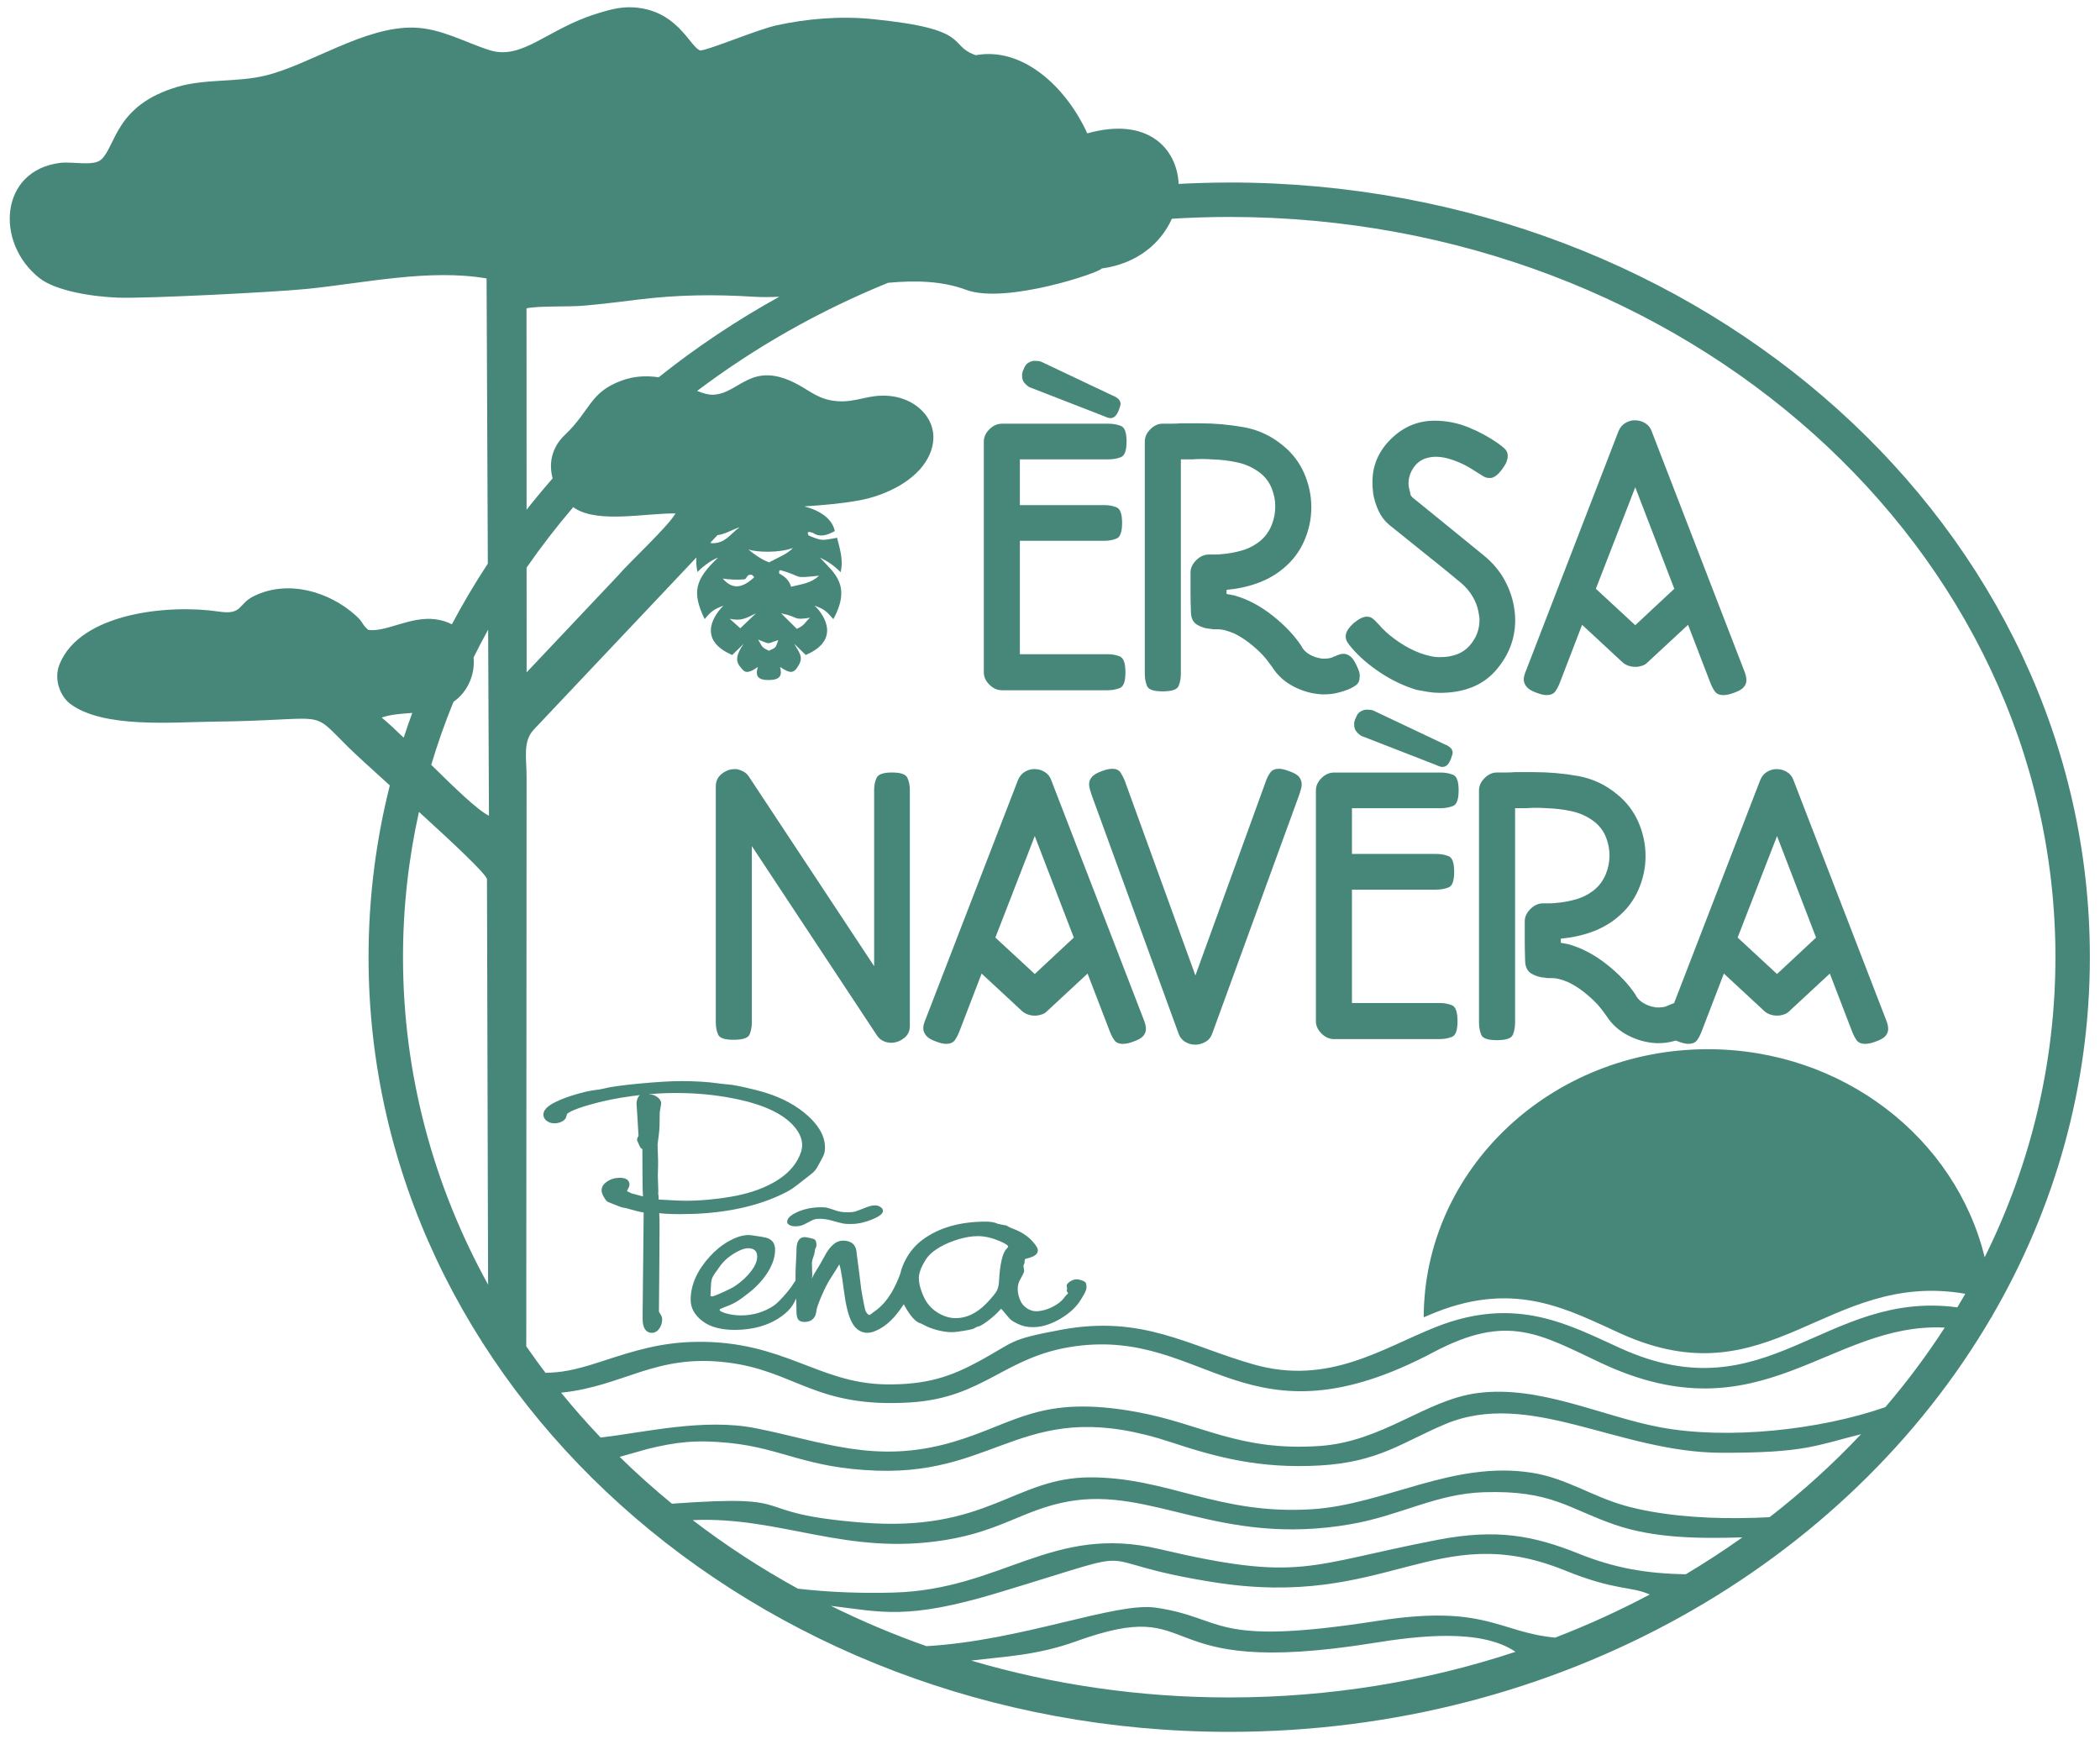 <?xml version="1.0" encoding="UTF-8"?>
<svg xmlns="http://www.w3.org/2000/svg" id="Calque_1" viewBox="0 0 1729.13 1431.5">
  <defs>
    <style>.cls-1,.cls-2{fill:#478779;}.cls-2{fill-rule:evenodd;}</style>
  </defs>
  <path class="cls-2" d="m533.96,900.88c.72.14,1.66.2,2.26.24h.09s.09.02.09.02c1.88.26,3.54,1.1,5.04,2.24,1.55,1.18,2.94,2.8,2.94,4.85,0,.74-.17,1.67-.29,2.4-.24,1.49-.5,2.97-.76,4.45v.05c-.09.42-.1,1.01-.12,1.44-.04,1.09-.05,2.18-.05,3.26,0,4.5-.05,9.29-.62,13.75-.27,2.11-.54,4.23-.81,6.35-.1.8-.25,1.73-.29,2.54l.42,12.48v5.12l-.21,8.01.43,13.15-.06.3c-.04.22-.09.45-.13.68l.39,2.81v2.51c.4.08.9.12,1.15.13,4.42.24,8.84.48,13.27.68,2.45.11,4.94.24,7.39.24,12.84,0,25.63-1.19,38.27-3.4,11.89-2.08,23.88-5.59,34.45-11.53,8.06-4.53,15.4-10.56,19.91-18.76,2.01-3.65,3.77-7.97,3.77-12.21,0-5.11-2.26-9.72-5.33-13.7-4.08-5.3-9.51-9.41-15.32-12.65-10.79-6-23.81-9.58-35.85-11.98-15.58-3.1-31.47-4.48-47.35-4.48-7.57,0-15.13.35-22.67,1.01m-5.01,45.25c-.25-.19-.55-.38-.74-.49-.87-.55-1.28-1.53-1.71-2.44-.6-1.26-1.16-2.54-1.71-3.82-.67-1.42.16-2.92.96-4.18-.42-6.97-.86-13.93-1.24-20.88l-.39-5.29v-.1c0-1.98.37-3.94,1.38-5.67l.03-.05c.37-.61.81-1.16,1.31-1.61-2.41.27-4.81.57-7.21.9-11.82,1.61-23.59,3.95-35.05,7.31-4.31,1.27-13.88,4.13-17.49,7.1-.35.61-.73,2.05-.89,2.65v.04s-.02.04-.02.04c-.56,1.89-2.21,3.12-3.91,3.93-1.77.83-3.67,1.26-5.62,1.26-2.2,0-4.36-.5-6.18-1.77-1.9-1.31-3.04-3.19-3.04-5.52,0-5.22,7.05-8.9,11.06-10.79,4.9-2.31,10.15-4.1,15.33-5.65,4.97-1.48,10.16-2.82,15.3-3.55h.07c2.96-.35,6.01-.79,8.89-1.52,3.63-.92,7.51-1.49,11.22-2,5.89-.81,11.82-1.42,17.73-1.97,6.32-.59,12.64-1.11,18.97-1.49,4.92-.29,9.86-.5,14.79-.5,10.43,0,21.01.47,31.34,1.95,2.56.37,5.22.59,7.76.84,1.95.13,3.99.47,5.95.83,2.8.51,5.58,1.12,8.36,1.75,5.64,1.28,11.33,2.67,16.85,4.41,12.57,3.98,24.49,10,34.29,18.91,7.44,6.76,13.94,15.48,13.94,25.97,0,2-.2,4.15-.98,6.02-.51,1.23-1.19,2.49-1.81,3.67-1.17,2.23-2.38,4.43-3.61,6.63l-.02.04c-1.2,2.06-2.78,3.81-4.65,5.28-3.36,2.65-6.72,5.3-10.11,7.91-1.79,1.38-3.61,2.81-5.46,4.1-2.78,1.94-6.01,3.56-9.07,5.01-25.8,12.22-55.24,16.22-83.54,16.22-4.19,0-8.39-.1-12.58-.38h-.06s-4.59-.42-4.59-.42v.17s.22,4.74.22,4.74c.07,1.52.04,3.1.04,4.63,0,3.06-.01,6.11-.03,9.17-.04,8.61-.1,17.22-.17,25.84-.06,8.39-.13,16.79-.21,25.18-.03,3.77-.09,7.55-.1,11.32.37.84,1.22,2.13,1.66,2.83.67,1.08,1,2.27,1,3.54,0,2.67-.71,5.2-2.22,7.41-1.49,2.18-3.56,3.69-6.27,3.69s-4.75-1.31-6.02-3.62c-1.28-2.33-1.56-5.36-1.56-7.97v-5.64s.85-81.24.85-81.24c0-.12,0-.36-.03-.56-.38-.14-.93-.25-1.25-.3-1.34-.14-2.93-.56-4.23-.89-2.66-.67-5.3-1.4-7.94-2.14l-.06-.02c-.57-.17-1.72-.55-2.31-.57h-.16l-.16-.02c-1.49-.18-3.01-.7-4.36-1.27l-8.85-3.49-.15-.08c-1.43-.78-2.6-2.79-3.37-4.18-.83-1.5-1.8-3.51-1.8-5.25,0-3.41,2.26-5.91,4.99-7.65,3-1.9,6.36-2.77,9.91-2.77,1.74,0,3.71.18,5.28.98,1.76.9,2.82,2.48,2.82,4.47,0,1.25-.54,2.47-1.14,3.55-.21.38-.67,1.26-.95,1.98.21.11.42.21.61.31,1.02.51,2.04,1.01,3.07,1.51,2.46.68,4.92,1.35,7.4,1.97.61.15,1.43.38,2.18.54-.03-.28-.07-.56-.11-.83v-.07s-.02-.07-.02-.07c-.1-1.22-.13-2.48-.16-3.71-.07-2.32-.1-4.63-.14-6.95-.11-7.97-.13-15.95-.13-23.92v-3.28Zm56.03,119.94c0,.68.18,1.28,1.34,1.28,1.32,0,7.78-2.93,8.94-3.46,3.4-1.55,7.57-3.46,10.47-5.41,5.15-3.62,9.54-7.65,12.9-12.13,2.7-3.6,4.82-7.69,4.82-11.77,0-3.51-1.36-6.79-7.35-6.92-4.97,0-11.21,3.9-14.44,6.12-4.12,2.82-7.26,6.31-9.7,9.87-.72,1.18-1.57,2.34-2.47,3.47-1.42,1.94-2.95,4.26-3.52,6.41-.35,1.3-.45,2.74-.54,4.06-.17,2.34-.24,4.69-.28,7.03v.03s-.16,1.41-.16,1.41Zm244.11-38.23c.37-.42,1-1.2,1.02-1.69-.17-1.37-5.48-3.71-6.99-4.35-5.33-2.28-11.51-4.1-17.94-4.1-5.36,0-10.77,1.09-15.65,2.51-5.77,1.68-11.06,3.88-15.81,6.65-4.95,2.88-9.03,6.3-11.58,10.38-2.84,4.55-5.57,10.06-5.57,15.04,0,3.99,1.12,8.08,2.58,11.93,1.37,3.59,3.22,7.45,6.02,10.67,2.58,2.96,5.84,5.54,10,7.54,3.42,1.65,7.37,2.82,11.64,2.82,11.91,0,20.74-7.11,26.51-13.3,1.64-1.76,3.25-3.55,4.73-5.38.95-1.17,1.92-2.42,2.6-3.66,1.27-2.32,1.74-5,1.88-7.46.33-5.81,1.31-22.78,6.55-27.58Zm-108.59-35.46c1.75,0,3.23.55,4.49,1.36,1.26.87,2.06,1.91,2.06,3.13,0,3.15-5.61,5.76-9.15,7.19-5.18,2.1-11.04,3.66-17.16,3.66-1.96,0-4.39-.03-6.3-.36-1.16-.2-2.39-.53-3.51-.81-2.1-.54-4.18-1.12-6.26-1.7-3.03-.85-6.3-1.42-9.6-1.42-1.46,0-3.38.08-4.69.54-.93.34-1.96.87-2.83,1.3-1.84.91-3.66,1.86-5.46,2.81-2.13,1.12-4.71,1.55-7.38,1.55-1.71,0-3.26-.32-4.63-1.04-1.19-.68-1.96-1.53-1.96-2.59,0-3.72,4.56-6.47,8.87-8.33,5.71-2.46,12.01-3.72,18.79-3.72,1.55,0,3.68.04,5.16.37.91.21,1.88.52,2.75.8,1.64.52,3.26,1.08,4.87,1.64,2.79.91,5.83,1.32,8.93,1.32,1.84,0,4.39-.06,6.13-.51,1.13-.29,2.34-.74,3.4-1.13,2.07-.76,4.11-1.55,6.13-2.35,1.99-.79,4.94-1.83,7.33-1.68Zm122.17,49.57l.62,4.36v.02c0,1.44-2.45,5.6-3.23,6.98-1.44,2.53-2.09,5.16-2.09,7.86,0,3.65.94,7.24,2.72,10.69,1.1,2.13,2.88,4,5.32,5.54,1.93,1.17,4.34,2.15,7.03,2.15,4.63,0,9.03-1.42,12.74-3.17,4.19-1.98,7.72-4.45,10.08-7.52.73-.95,1.73-2.33,2.68-3.17.26-.23.67-.55.95-.82l-1.19-2.15.33-1.59-.31-2.63v-.02c0-1.34,1.44-2.54,2.8-3.42,1.41-.92,3.25-1.81,5.3-1.81,1.37,0,2.89.41,4.11.8,1.11.38,2.62.98,3.21,1.74.85.96.88,3.13.88,4.21,0,2.83-3.56,8.32-5.23,10.9-3.67,5.66-9.06,10.54-15.96,14.63-6.3,3.73-14.22,7.13-22.91,7.13-4.52,0-8.62-.83-12.26-2.63-1.83-.91-4.43-2.19-5.83-3.39-.81-.66-1.58-1.55-2.23-2.29-1.24-1.4-2.41-2.83-3.58-4.26l-2.24-2.61-1.09,1.06c-2.59,2.98-5.84,5.79-9.2,8.4-1.82,1.42-6.05,4.67-8.84,5.2-1.08.31-2.05.78-2.84,1.36-1.08.88-6.72,1.79-8.29,2.06-3.14.54-7.28,1.22-10.53,1.22-4.09,0-8.2-.73-11.98-1.73-4.11-1.09-7.96-2.53-11.35-4.45-.83-.52-1.85-.94-2.85-1.27-5.52-1.81-10.65-10.85-12.66-14.45-.21-.37-.41-.74-.6-1.12-.05.09-.11.17-.17.26-4.35,6.73-10.68,15.02-19.21,19.8-2.68,1.5-6.77,3.48-10.42,3.48-6.92,0-10.65-4.49-12.75-8.32-1.84-3.34-2.98-7.04-3.88-10.54-1.3-5.08-2.13-10.25-2.79-15.39-.26-1.99-2.36-18.66-3.87-22.07-.25.37-.49.83-.59,1-1.8,3.02-3.74,6.01-5.65,9-3.27,4.8-5.77,10.1-8,15.15-1.18,2.68-2.31,5.38-3.26,8.1-.57,1.65-1.16,3.45-1.36,5.15-.48,4.17-2.52,8.98-9.98,8.98-2.46,0-4.21-.79-5.17-2.3-1.22-1.93-1.26-5.47-1.26-7.55,0-3.16-.11-6.34-.24-9.51-.86,1.93-1.83,3.86-2.98,5.66-2.19,3.41-5.4,6.46-9.18,9.15-10.39,7.41-23.25,11.09-38.4,11.09-10.47,0-20.04-2.05-26.95-7.5-6.28-4.94-9.37-10.7-9.37-17.2,0-12.88,5.82-24.77,15.77-35.7,4.31-4.74,9.48-9.21,15.88-12.77,4.45-2.48,10.22-4.94,16.21-4.94.72,0,1.68.14,2.39.23,1.53.2,3.06.43,4.57.67,2.2.34,5.25.75,7.31,1.31,6.08,1.56,7.39,6.04,7.39,9.95,0,6.28-2.28,12.42-5.85,18.2-3.97,6.43-9.43,12.32-16.2,17.6-3.13,2.44-6.64,5.16-10.25,7.28-2.97,1.74-6.71,3.23-10.16,4.51-.61.23-3.24,1.23-3.24,1.79,0,1.4,3.92,2.57,5.46,3,3.9,1.1,7.98,1.65,12.21,1.65,10.35,0,19.07-2.96,26.48-7.7,1.42-.91,2.71-2.07,3.84-3.14,1.84-1.74,3.53-3.57,5.15-5.4,3.07-3.46,6.18-7.21,8.34-10.98l.02-.03c.29-.44.63-.89,1.04-1.29,0-.58-.01-1.16-.01-1.73,0-3.11,0-6.22.16-9.33.15-3.08.3-6.15.46-9.23.07-1.41.19-2.87.17-4.28-.04-3.04-.02-11.37,6.9-11.37.89,0,2.88.47,3.74.66,1.15.25,2.7.59,3.76,1,2.01.84,2.06,3.94,2.06,5.3,0,.7-.83,2.46-1.16,3.2-.22,1.49-.43,3.22-.9,4.69-.76,2-1.7,4.61-1.7,6.66l.31,10.45-.31,1.26c0,.14.01.41.06.66.16-.31.3-.63.37-.78.83-1.78,1.85-3.53,2.95-5.24,2.61-4.06,4.94-8.22,7.18-12.38,2.13-3.96,7.13-12.56,14.94-12.56,8.87,0,11.13,5.32,11.33,10.36,1.37,10.04,2.61,20.09,3.86,30.13.71,4.13,1.43,8.28,2.27,12.41.24,1.18.49,2.36.79,3.53.13.52.29,1.21.55,1.7.34.65,1.7,3.08,3.05,3.08.53-.06,2.13-1.38,2.46-1.66l.04-.03.05-.03c.7-.43,1.44-1.06,2.1-1.55,10.98-7.74,17.17-20.72,20.81-30.88.86-3.74,2.25-7.41,4.11-10.98,3.13-5.99,7.51-11.78,13.83-16.54,13.86-10.45,31.71-15.2,52.45-15.2,3.41,0,6.97.41,9.79,1.76.19.07.6.14.81.18.78.14,1.56.32,2.32.49.77.16,1.56.32,2.33.49h.5c.9,0,1.92.68,2.53,1.06,1.29.8,3.39,1.6,4.91,2.19,6.11,2.35,11.07,5.56,14.78,9.58,1.83,1.98,4.87,5.45,4.87,7.85,0,1.57-.68,2.97-2.3,4.09-1.75,1.3-4.51,2.14-6.94,2.72-.35.09-1.2.31-1.35.58-.3.5-.38,2.64-.41,3.21v.07s-.88,1.89-.88,1.89Z"></path>
  <path class="cls-1" d="m1116.27,591.32c-.41.61-.66,1.22-.77,1.84-.1.61-.25,1.22-.46,1.84v1.84c0,2.24.66,4.13,1.99,5.66,1.33,1.53,2.7,2.7,4.13,3.52.2,0,.36.05.46.15.1.1.26.15.46.15l60.6,23.57c.82.41,1.68.77,2.6,1.07.92.31,1.79.46,2.6.46,1.22,0,2.4-.46,3.52-1.38,1.12-.92,2.19-2.6,3.21-5.05.41-1.22.77-2.3,1.07-3.21.31-.92.46-1.68.46-2.3-.2-1.63-.82-2.91-1.84-3.83-1.02-.92-2.14-1.68-3.37-2.3-.2,0-.36-.05-.46-.15-.1-.1-.25-.15-.46-.15l-58.77-27.85c-.82-.41-1.68-.66-2.6-.77-.92-.1-1.78-.15-2.6-.15h-1.53c-1.63.2-3.21.82-4.74,1.84-1.53,1.02-2.7,2.75-3.52,5.2m84.78,59.38c0,7.35-1.53,11.63-4.59,12.86-3.06,1.22-6.53,1.84-10.41,1.84h-72.84v37.65h69.48c3.67,0,7.04.61,10.1,1.84,3.06,1.22,4.59,5.51,4.59,12.86s-1.53,11.63-4.59,12.85c-3.06,1.22-6.43,1.84-10.1,1.84h-69.48v93.35h72.23c3.67,0,7.04.61,10.1,1.84,3.06,1.22,4.59,5.61,4.59,13.16s-1.53,11.63-4.59,12.86c-3.06,1.22-6.43,1.84-10.1,1.84h-86.92c-3.88,0-7.35-1.53-10.41-4.59-3.06-3.06-4.59-6.43-4.59-10.1v-190.07c0-3.67,1.53-7.04,4.59-10.1,3.06-3.06,6.53-4.59,10.41-4.59h87.54c3.88,0,7.35.61,10.41,1.84,3.06,1.22,4.59,5.51,4.59,12.85Zm294.31,121.2l-32.14-83.56-32.44,83.56,32.44,30,32.14-30Zm-115.53,84.82c-1.34.39-2.69.74-4.07,1.04-3.26.71-6.63,1.07-10.1,1.07h-1.84c-8.16-.41-15.97-2.55-23.41-6.43-7.45-3.88-13.31-9.18-17.6-15.92-1.02-1.43-2.14-2.96-3.37-4.59-1.22-1.63-2.65-3.37-4.28-5.2-3.27-3.47-6.99-6.83-11.17-10.1-4.18-3.26-8.42-5.92-12.7-7.96-2.45-1.02-4.8-1.84-7.04-2.45-2.24-.61-4.49-.92-6.73-.92h-2.75c-.82,0-1.63-.1-2.45-.31-4.08-.2-7.86-1.33-11.32-3.37-3.47-2.04-5.2-5.71-5.2-11.02-.2-5.31-.31-10.66-.31-16.07v-16.68c.2-3.47,1.84-6.68,4.9-9.64,3.06-2.96,6.43-4.44,10.1-4.44h5.2c1.84,0,3.57-.1,5.2-.31,5.71-.41,11.38-1.43,16.99-3.06,5.61-1.63,10.66-4.29,15.15-7.96,4.08-3.47,7.14-7.7,9.18-12.7,2.04-5,3.06-10.15,3.06-15.46s-1.02-10.41-3.06-15.3c-2.04-4.9-5.1-8.98-9.18-12.24-5.51-4.28-11.68-7.19-18.52-8.72-6.84-1.53-13.93-2.4-21.27-2.6-2.86-.2-5.66-.31-8.42-.31s-5.46.1-8.11.31h-9.18v176.6c0,3.67-.61,6.99-1.84,9.95-1.22,2.96-5.61,4.44-13.16,4.44s-11.63-1.48-12.86-4.44c-1.22-2.96-1.84-6.27-1.84-9.95v-191.29c0-3.67,1.53-7.04,4.59-10.1,3.06-3.06,6.43-4.59,10.1-4.59h7.5c2.55,0,5.05-.1,7.5-.31h15.3c12.45,0,24.64,1.07,36.57,3.21,11.94,2.14,22.7,7.19,32.29,15.15,7.75,6.33,13.57,13.98,17.45,22.96,3.88,8.98,5.82,18.26,5.82,27.85s-1.94,18.57-5.82,27.55c-3.88,8.98-9.69,16.63-17.45,22.96-6.12,5.1-13.16,9.08-21.12,11.94-7.96,2.86-16.43,4.69-25.4,5.51v3.37c1.02.2,2.09.41,3.21.61,1.12.2,2.19.41,3.21.61,10.81,3.06,21.27,8.57,31.37,16.53,10.1,7.96,18.11,16.43,24.03,25.4,0,.2.05.41.15.61.1.2.25.41.46.61,1.43,2.24,3.52,4.13,6.27,5.66,2.75,1.53,5.56,2.5,8.42,2.91.61.2,1.22.31,1.84.31h1.84c1.22,0,2.45-.1,3.67-.31,1.22-.2,2.24-.51,3.06-.92.2-.2.46-.36.77-.46.31-.1.56-.15.77-.15,1.22-.61,2.45-1.12,3.67-1.53.18-.06.37-.12.55-.17l70.99-183.78c1.22-2.86,2.96-5,5.2-6.43,2.24-1.43,4.59-2.24,7.04-2.45h1.53c2.86,0,5.56.77,8.11,2.3,2.55,1.53,4.34,3.72,5.36,6.58l75.91,196.5c.61,1.43,1.12,2.86,1.53,4.28.41,1.43.61,2.86.61,4.28,0,2.04-.71,3.93-2.14,5.66-1.43,1.73-4.18,3.32-8.26,4.74-1.63.61-3.16,1.07-4.59,1.38-1.43.31-2.75.46-3.98.46-3.26,0-5.61-1.02-7.04-3.06-1.43-2.04-2.65-4.39-3.67-7.04l-18.36-47.75-33.67,31.22c-1.02,1.02-2.24,1.79-3.67,2.29-1.43.51-2.96.87-4.59,1.07h-1.84c-1.84,0-3.62-.31-5.36-.92-1.73-.61-3.21-1.43-4.44-2.45l-33.67-31.22-18.36,47.75c-1.02,2.65-2.24,5-3.67,7.04-1.43,2.04-3.88,3.06-7.35,3.06-1.02,0-2.19-.15-3.52-.46-1.33-.31-2.81-.76-4.44-1.38-.81-.28-1.57-.58-2.29-.88Zm-309.83-202.96l-71.93,197.42c-1.02,2.86-2.75,5-5.2,6.43-2.45,1.43-5,2.24-7.65,2.45h-1.22c-2.86,0-5.56-.76-8.11-2.3-2.55-1.53-4.34-3.72-5.36-6.58l-71.93-197.42c-.41-1.43-.82-2.81-1.22-4.13-.41-1.33-.61-2.7-.61-4.13,0-2.04.77-3.98,2.3-5.82,1.53-1.84,4.34-3.47,8.42-4.9,1.63-.61,3.16-1.07,4.59-1.38,1.43-.31,2.65-.46,3.67-.46,3.26,0,5.56,1.02,6.89,3.06,1.33,2.04,2.5,4.29,3.52,6.73,0,.2.05.36.15.46.1.1.15.26.15.46l57.85,159.46,57.85-159.46c0-.2.05-.36.15-.46.1-.1.15-.26.15-.46,1.02-2.65,2.24-4.95,3.67-6.89,1.43-1.94,3.77-2.91,7.04-2.91,1.02,0,2.19.15,3.52.46,1.33.31,2.81.77,4.44,1.38,4.29,1.43,7.14,3.06,8.57,4.9,1.43,1.84,2.14,3.88,2.14,6.12,0,1.22-.2,2.5-.61,3.83-.41,1.33-.82,2.7-1.22,4.13Zm-185.82,118.14l-32.14-83.56-32.44,83.56,32.44,30,32.14-30Zm57.24,66.72c.61,1.43,1.12,2.86,1.53,4.28.41,1.43.61,2.86.61,4.28,0,2.04-.71,3.93-2.14,5.66-1.43,1.73-4.18,3.32-8.26,4.74-1.63.61-3.16,1.07-4.59,1.38-1.43.31-2.75.46-3.98.46-3.26,0-5.61-1.02-7.04-3.06-1.43-2.04-2.65-4.39-3.67-7.04l-18.36-47.75-33.67,31.22c-1.02,1.02-2.24,1.79-3.67,2.29-1.43.51-2.96.87-4.59,1.07h-1.84c-1.84,0-3.62-.31-5.36-.92-1.73-.61-3.21-1.43-4.44-2.45l-33.67-31.22-18.36,47.75c-1.02,2.65-2.24,5-3.67,7.04-1.43,2.04-3.88,3.06-7.35,3.06-1.02,0-2.19-.15-3.52-.46-1.33-.31-2.81-.76-4.44-1.38-4.08-1.43-6.89-3.11-8.42-5.05-1.53-1.94-2.3-3.93-2.3-5.97,0-1.22.2-2.5.61-3.83.41-1.33.92-2.7,1.53-4.13l75.91-196.5c1.22-2.86,2.96-5,5.2-6.43,2.24-1.43,4.59-2.24,7.04-2.45h1.53c2.86,0,5.56.77,8.11,2.3,2.55,1.53,4.34,3.72,5.36,6.58l75.91,196.5Zm-192.25,6.12c0,4.08-1.53,7.35-4.59,9.79-3.06,2.45-6.43,3.77-10.1,3.98h-.92c-2.04,0-4.08-.46-6.12-1.38-2.04-.92-3.78-2.4-5.2-4.44l-103.15-156.1v145.08c0,3.67-.61,6.99-1.84,9.95-1.22,2.96-5.61,4.44-13.16,4.44s-11.63-1.48-12.85-4.44c-1.22-2.96-1.84-6.27-1.84-9.95v-194.36c0-4.08,1.53-7.4,4.59-9.95,3.06-2.55,6.43-3.93,10.1-4.13h2.75c1.84.41,3.62,1.07,5.36,1.99,1.73.92,3.21,2.3,4.44,4.13l103.15,156.1v-145.38c0-3.47.66-6.68,1.99-9.64,1.33-2.96,5.56-4.44,12.7-4.44s11.38,1.48,12.7,4.44c1.33,2.96,1.99,6.17,1.99,9.64v194.66Z"></path>
  <path class="cls-1" d="m927.6,363.51c0,7.35-1.53,11.63-4.59,12.85-3.06,1.22-6.53,1.84-10.41,1.84h-72.84v37.65h69.48c3.67,0,7.04.61,10.1,1.84,3.06,1.22,4.59,5.51,4.59,12.86s-1.53,11.63-4.59,12.86c-3.06,1.22-6.43,1.84-10.1,1.84h-69.48v93.35h72.23c3.67,0,7.04.61,10.1,1.84,3.06,1.22,4.59,5.61,4.59,13.16s-1.53,11.63-4.59,12.85c-3.06,1.22-6.43,1.84-10.1,1.84h-86.92c-3.88,0-7.35-1.53-10.41-4.59-3.06-3.06-4.59-6.43-4.59-10.1v-190.07c0-3.67,1.53-7.04,4.59-10.1,3.06-3.06,6.53-4.59,10.41-4.59h87.54c3.88,0,7.35.61,10.41,1.84,3.06,1.22,4.59,5.51,4.59,12.85m-84.78-59.38c-.41.61-.66,1.22-.77,1.84-.1.61-.25,1.22-.46,1.84v1.84c0,2.24.66,4.13,1.99,5.66,1.33,1.53,2.7,2.7,4.13,3.52.2,0,.36.05.46.15.1.1.26.15.46.15l60.6,23.57c.82.41,1.68.76,2.6,1.07.92.31,1.78.46,2.6.46,1.22,0,2.4-.46,3.52-1.38,1.12-.92,2.19-2.6,3.21-5.05.41-1.22.77-2.3,1.07-3.21.31-.92.46-1.68.46-2.3-.2-1.63-.82-2.91-1.84-3.83-1.02-.92-2.14-1.68-3.37-2.3-.2,0-.36-.05-.46-.15-.1-.1-.25-.15-.46-.15l-58.77-27.85c-.82-.41-1.68-.66-2.6-.77-.92-.1-1.78-.15-2.6-.15h-1.53c-1.63.2-3.21.82-4.74,1.84-1.53,1.02-2.7,2.75-3.52,5.2Zm274.24,243.94c1.02,2.04,1.73,3.83,2.14,5.36.41,1.53.51,2.81.31,3.83,0,3.06-.97,5.31-2.91,6.73-1.94,1.43-4.13,2.65-6.58,3.67-3.06,1.22-6.22,2.19-9.49,2.91-3.27.71-6.63,1.07-10.1,1.07h-1.84c-8.16-.41-15.97-2.55-23.41-6.43-7.45-3.88-13.31-9.18-17.6-15.92-1.02-1.43-2.14-2.96-3.37-4.59-1.22-1.63-2.65-3.37-4.28-5.2-3.26-3.47-6.99-6.84-11.17-10.1-4.18-3.26-8.42-5.92-12.7-7.96-2.45-1.02-4.79-1.84-7.04-2.45-2.24-.61-4.49-.92-6.73-.92h-2.75c-.82,0-1.63-.1-2.45-.31-4.08-.2-7.86-1.33-11.32-3.37-3.47-2.04-5.2-5.71-5.2-11.02-.2-5.3-.31-10.66-.31-16.07v-16.68c.2-3.47,1.84-6.68,4.9-9.64,3.06-2.96,6.43-4.44,10.1-4.44h5.2c1.84,0,3.57-.1,5.2-.31,5.71-.41,11.38-1.43,16.99-3.06,5.61-1.63,10.66-4.29,15.15-7.96,4.08-3.47,7.14-7.7,9.18-12.7,2.04-5,3.06-10.15,3.06-15.46s-1.02-10.41-3.06-15.3c-2.04-4.9-5.1-8.98-9.18-12.24-5.51-4.28-11.68-7.19-18.52-8.72-6.84-1.53-13.93-2.4-21.27-2.6-2.86-.2-5.66-.31-8.42-.31s-5.46.1-8.11.31h-9.18v176.6c0,3.67-.61,6.99-1.84,9.95-1.22,2.96-5.61,4.44-13.16,4.44s-11.63-1.48-12.85-4.44c-1.22-2.96-1.84-6.27-1.84-9.95v-191.3c0-3.67,1.53-7.04,4.59-10.1,3.06-3.06,6.43-4.59,10.1-4.59h7.5c2.55,0,5.05-.1,7.5-.31h15.3c12.45,0,24.64,1.07,36.57,3.21,11.94,2.14,22.7,7.19,32.29,15.15,7.75,6.33,13.57,13.98,17.45,22.96,3.88,8.98,5.82,18.26,5.82,27.85s-1.94,18.57-5.82,27.55c-3.88,8.98-9.69,16.63-17.45,22.96-6.12,5.1-13.16,9.08-21.12,11.94-7.96,2.86-16.43,4.69-25.4,5.51v3.37c1.02.2,2.09.41,3.21.61,1.12.2,2.19.41,3.21.61,10.81,3.06,21.27,8.57,31.37,16.53,10.1,7.96,18.11,16.43,24.03,25.4,0,.2.05.41.15.61.1.2.26.41.46.61,1.43,2.25,3.52,4.13,6.27,5.66,2.76,1.53,5.56,2.5,8.42,2.91.61.2,1.22.31,1.84.31h1.84c1.22,0,2.45-.1,3.67-.31,1.22-.2,2.24-.51,3.06-.92.2-.2.46-.36.77-.46.31-.1.56-.15.77-.15,1.22-.61,2.45-1.12,3.67-1.53,1.22-.41,2.45-.61,3.67-.61,1.84,0,3.67.71,5.51,2.14,1.84,1.43,3.57,3.98,5.2,7.65Zm120.1-162.22c-2.04,2.86-3.98,4.9-5.81,6.12-1.84,1.22-3.57,1.73-5.2,1.53-1.63,0-3.21-.46-4.74-1.38-1.53-.92-3.11-1.89-4.74-2.91-.61-.41-1.17-.77-1.68-1.07-.51-.31-1.07-.66-1.68-1.07-3.06-2.04-6.48-3.93-10.25-5.66-3.78-1.73-7.6-3.11-11.48-4.13-1.63-.41-3.21-.71-4.74-.92-1.53-.2-3.01-.31-4.44-.31-3.06,0-5.97.46-8.72,1.38-2.75.92-5.25,2.5-7.5,4.74-2.04,2.24-3.62,4.69-4.74,7.35-1.12,2.65-1.68,5.41-1.68,8.26,0,1.43.15,2.86.46,4.29.31,1.43.66,2.86,1.07,4.28,0,.41.05.77.15,1.07.1.31.25.56.46.77.2.2.36.41.46.61.1.2.15.31.15.31,9.79,7.96,19.59,15.92,29.38,23.87,9.79,7.96,19.69,16.02,29.69,24.18,7.55,6.12,13.42,13.11,17.6,20.97,4.18,7.86,6.78,15.86,7.81,24.03.2,1.43.36,2.81.46,4.13.1,1.33.15,2.7.15,4.13,0,15.51-5.36,29.38-16.07,41.63-10.71,12.24-26.07,18.36-46.06,18.36-3.06,0-6.22-.25-9.49-.77-3.26-.51-6.43-1.07-9.49-1.68-10.2-3.06-20.05-7.7-29.54-13.93-9.49-6.22-17.4-13.01-23.72-20.35-1.43-1.63-2.65-3.21-3.67-4.74-1.02-1.53-1.53-3.21-1.53-5.05,0-1.63.51-3.32,1.53-5.05,1.02-1.73,2.75-3.72,5.2-5.97,2.24-1.84,4.23-3.16,5.97-3.98,1.73-.82,3.31-1.22,4.74-1.22,1.84,0,3.42.51,4.74,1.53,1.33,1.02,2.6,2.24,3.83,3.67.2.2.46.46.76.77.31.31.56.56.77.76.41.41.76.82,1.07,1.22.31.41.66.82,1.07,1.22,3.88,4.08,8.62,8.01,14.23,11.78,5.61,3.78,11.38,6.79,17.29,9.03,2.86,1.02,5.61,1.84,8.26,2.45,2.65.61,5.31.92,7.96.92,10.81,0,18.98-3.11,24.49-9.34,5.51-6.22,8.26-13.31,8.26-21.27,0-1.22-.1-2.4-.31-3.52-.2-1.12-.41-2.3-.61-3.52-.82-4.28-2.45-8.47-4.9-12.55-2.45-4.08-5.61-7.75-9.49-11.02-4.9-4.08-9.79-8.11-14.69-12.09-4.9-3.98-9.79-7.91-14.69-11.78-5.1-4.08-10.1-8.11-15-12.09-4.9-3.98-9.79-7.91-14.69-11.78-3.67-3.06-6.58-6.89-8.72-11.48-2.14-4.59-3.62-9.34-4.44-14.23-.2-1.63-.36-3.26-.46-4.9-.1-1.63-.15-3.16-.15-4.59,0-13.67,5.1-25.51,15.3-35.51,10.2-10,22.14-15,35.81-15,9.59,0,18.82,1.79,27.7,5.36,8.88,3.57,17.09,8.01,24.64,13.31,2.04,1.43,3.88,2.91,5.51,4.44,1.63,1.53,2.45,3.52,2.45,5.97,0,1.43-.31,2.96-.92,4.59-.61,1.63-1.73,3.57-3.37,5.82Zm198.67,165.58c.61,1.43,1.12,2.86,1.53,4.29.41,1.43.61,2.86.61,4.29,0,2.04-.71,3.93-2.14,5.66-1.43,1.73-4.18,3.32-8.26,4.74-1.63.61-3.16,1.07-4.59,1.38-1.43.31-2.75.46-3.98.46-3.26,0-5.61-1.02-7.04-3.06-1.43-2.04-2.65-4.39-3.67-7.04l-18.36-47.75-33.67,31.22c-1.02,1.02-2.24,1.78-3.67,2.29-1.43.51-2.96.87-4.59,1.07h-1.84c-1.84,0-3.62-.31-5.36-.92-1.73-.61-3.21-1.43-4.44-2.45l-33.67-31.22-18.36,47.75c-1.02,2.65-2.24,5-3.67,7.04-1.43,2.04-3.88,3.06-7.35,3.06-1.02,0-2.19-.15-3.52-.46-1.33-.31-2.81-.77-4.44-1.38-4.08-1.43-6.89-3.11-8.42-5.05-1.53-1.94-2.3-3.93-2.3-5.97,0-1.22.2-2.5.61-3.83.41-1.33.92-2.7,1.53-4.13l75.91-196.5c1.22-2.86,2.96-5,5.2-6.43,2.24-1.43,4.59-2.24,7.04-2.45h1.53c2.86,0,5.56.77,8.11,2.3,2.55,1.53,4.34,3.72,5.36,6.58l75.91,196.5Zm-57.23-66.72l-32.14-83.56-32.44,83.56,32.44,30,32.14-30Z"></path>
  <path class="cls-2" d="m344.97,668.44c27.59,25.15,54.29,50.07,56,55.23l.92,333.98c-44.83-81.28-70.06-172.79-70.06-269.58,0-40.95,4.53-80.95,13.14-119.64m56.96-150.02l.67,153.16c-9.21-4.42-28.48-23.07-47.52-41.89,5.28-17.62,11.38-34.93,18.33-51.88,12.12-8.47,17.87-23.04,16.56-36.56,3.82-7.69,7.8-15.31,11.95-22.83Zm70.07-100.85c.58.4,1.16.79,1.76,1.16,19.61,12.16,57.85,3.72,82.41,3.99-5.6,10.35-38.99,41.25-46.84,50.68l-75.71,80.16-.03-86.2c11.9-17.19,24.72-33.8,38.41-49.79Zm-38.43,2.14c6.92-8.79,14.08-17.42,21.48-25.88-3.31-11.95-.99-25.26,10.01-35.7,21.42-20.33,20.28-35.09,46.92-44.83,9.82-3.59,19.98-4.22,30.34-2.66,30.84-24.6,64.07-46.83,99.35-66.34-7.18.39-14.26.45-21.19.01-32.63-2.05-62.25-1.61-94.07,2.24-14.94,1.81-29.67,3.69-44.95,5.07-14.09,1.27-36.02-.04-47.93,2.2l.05,165.89Zm-101.18,187.64c2.25-6.85,4.6-13.65,7.09-20.41-9.05.71-17.84,1.2-25.21,3.84,4.82,3.93,11.1,9.77,18.12,16.56Zm467.28,759.83c27-3.39,53.9-4.16,86.08-15.77,108.5-39.16,55.57,31.68,245.01,1.3,36.34-5.83,88.45-12.25,117.11,7.23-73.44,24.3-152.85,37.58-235.72,37.58-74.2,0-145.62-10.66-212.47-30.34Zm-115.55-45.08c41.5,4.94,62.38,11.91,137.14-10.62,135.23-40.74,63.6-26.9,178.33-8.79,143.11,22.59,182.35-52.86,288.69-9.84,42.63,17.25,54.22,12.78,70.1,19.93-24.98,13.26-50.99,25.13-77.89,35.49-46.78-4.51-57.34-27.66-146.18-13.81-138.88,21.65-124.35-2.45-182.7-10.88-33.13-4.79-110.39,27.27-188.83,31.7-27.12-9.58-53.38-20.68-78.66-33.17Zm-113.73-70.57c72.87-3.31,126.17,29.81,208.39,16.31,45.91-7.54,64.19-24.93,100.5-31.61,69.41-12.76,124.88,37.52,233.04,18.62,41.24-7.21,69.74-24.99,109.41-26.29,55.82-1.83,69.84,13.7,108.07,26.8,31.86,10.92,67.55,11.5,104.87,10.38-15.03,10.68-30.57,20.81-46.6,30.35-33.37-.53-59.27-5.37-88.15-16.94-37.34-14.96-67.54-20.72-115.97-11.43-107.88,20.7-112.14,35.21-229.57,7.58-88.23-20.76-128.94,33.32-218.51,35.88-25.52.73-52.78-.2-78.88-3.21-30.54-16.78-59.49-35.67-86.6-56.43Zm-37.27-58.56c23.57-5.82,40.31-7.73,67.28-5.01,44.24,4.46,62.99,20.84,121.88,22.85,102.27,3.5,122.49-63.01,242.47-23.25,37.12,12.3,72.84,21.76,121.82,18.99,48.71-2.76,67.97-19.1,103.13-33.94,69.81-29.47,142.74,23.33,228,23.47,68.28.1,76.75-5.8,114.69-15.3-23.07,24.5-48.26,47.35-75.32,68.33-7.37.44-15.83.65-25.81.75-32.03.33-66.66-2.69-93.75-10.37-26.64-7.55-47.92-22.43-75.74-26.9-65.49-10.54-121.43,26.28-181.85,29.99-77.05,4.73-117.73-26.25-182.1-26.26-62.88-.01-84.62,45.59-188.33,37.21-99.67-8.06-44.13-23.69-156.2-15.52-14.99-12.28-29.37-25.15-43.09-38.58l22.91-6.45Zm-71.12-46.36c51.91-5.39,77.14-31.9,135.96-24.98,57.08,6.71,72.9,37.93,151.57,33,61.39-3.84,77.42-38.21,135.69-46.24,108.63-14.98,140.76,86.57,295.21,4.84,61.16-32.36,87.7-14.65,138.12,9.03,131.75,61.87,187.69-33.98,282.72-29.23-14.74,22.8-31.08,44.67-48.89,65.48-54.16,18.87-130.12,27.07-185.83,16.51-48.03-9.1-99.21-34.88-150.18-28.07-43.03,5.74-77.7,40.08-130.11,43.57-66.46,4.43-97.12-18.33-150.11-28-80.39-14.67-99.96,9.82-152.48,24.98-63.23,18.26-106.28-.73-161.51-11.65-42.73-8.45-91.4,3.53-127.61,7.69-11.36-11.92-22.22-24.25-32.55-36.94Zm178.81-619.58c-2.47,6.72-1.35,5.68-7.69,8.77-5.52-2.81-4.96-2.27-8.86-9.19,10.67,4,6.08,3.66,16.55.42Zm26.21-18.46c-4.96,4.3-3.75,5.76-10.9,9.2l-12.94-12.83c15.57,3.22,8.98,5.96,23.84,3.63Zm-71.89-32.21c5.67.78,11.53,1.19,17.88.62,2.48-.84,1.47-4.27,5.93-3.8.35.04,1.92,1.8,2.12,2.1-8.23,7.43-16.83,11.71-25.92,1.08Zm-4.37-35.76c6.22-.71,12.65-4.8,18.33-6.54-7.6,5.2-11.94,13.88-23.63,13.14-.18-.18-.34-.34-.47-.49l5.77-6.11Zm78.6-1.89c5.8,4.05,12.11,1.8,18.03-1.49-2.23-10.27-12.08-16.83-25.05-20.29,15.89-1.03,31.91-2.51,45.26-4.98,21.74-4.03,46.58-16.04,56.54-35.08,13.57-25.95-6.2-48.48-31.74-50.88-17.59-1.66-26.98,5.65-43.34,4.28-14.66-1.23-21.51-7.98-31.99-13.63-38.71-20.91-47.99,7.69-70.03,8.34-3.91.12-8.37-1.24-13.02-3.13,47.34-35.74,100.18-65.81,157.24-89.02,22.55-2.08,44.42-1.6,64.33,5.82,32.5,12.12,111.24-14.64,111.48-17.58,29.65-3.99,48.97-21.1,57.84-40.96,15.6-.96,31.34-1.49,47.21-1.49,375.73,0,680.32,272.86,680.32,609.45,0,87.95-20.83,171.54-58.26,247.05-23.97-98.14-116.93-171.3-227.96-171.3-129,0-233.6,98.76-233.95,220.72,3.37-1.46,6.74-2.87,10.1-4.2,66.49-26.29,109.89-1.48,152.24,17.65,123.31,55.69,169.52-52.56,283.6-32.81-2.14,3.75-4.32,7.47-6.54,11.17-109.35-14.62-156.14,88.42-277.06,33.81-42.35-19.13-85.75-43.94-152.24-17.65-43.8,17.32-88.22,48.37-149.88,30.9-54.43-15.42-91.54-41.14-159-28.56-43.81,8.16-37.18,9.54-67.59,26-22.86,12.37-42.86,19.48-76.96,18.9-55.32-.94-83.8-35.84-155.11-34.99-29.44.35-51.46,7.24-78.47,16.11-23.94,7.86-33.75,9.03-46.19,9.41-5.45-7.18-10.73-14.46-15.84-21.86l.26-469.1c0-15.23-3.23-28.78,5.86-38.55l133.98-141.8c-.36,3.61-.04,7.39.86,12.01,1.98-2.3,10.58-9.75,16.98-11.88-19.04,18.03-21.78,28.33-11.05,50.65,5.47-6.54,7.32-8.01,15.44-11.09-10.77,10.8-19.18,29.38,7.28,40.59l9.37-9.17c-6.07,8.88-6.99,14.03-2.61,19.16,2.77,3.24,4.29,7.05,14.31-.15-2.48,7.96.59,10.89,9.08,10.79,9.2-.11,11.13-3.55,9.2-10.76,8.3,5.45,11.34,5.97,15.68-2.03,3.77-6.95-.73-10.65-3.88-17l9.37,9.17c32.21-13.85,11.08-37.35,7.28-40.59,8.08,2.82,9.86,4.7,15.44,11.09,15.01-27.71,1.12-37.67-11.05-50.65,6.18,2.84,11.91,6.71,17.01,12.02,2.59-10.13-.84-19.79-2.9-28.37-12.54,2.31-12.43,2.71-23.41-1.87-1.62-3.1-.53-3.52,3.55-2.17Zm-36.09,24.3c-6.35-2.39-12.03-6.48-17.07-10.58,6.97,2.27,24.97,3.03,36.63-1.26-4,4.72-13.18,8.34-19.57,11.84Zm18.13,20.06c-1.66-5.36-4.94-8.28-9.86-10.94-.21-3.2.92-2.71.92-2.71,20.08,5.45,8.72,7.01,31.91,4.57-6.39,6.07-13.64,6.82-22.97,9.08Zm-41.85,34.19l-8.68-7.79c9.98,2.14,13.92-.84,21.57-4.49l-12.89,12.29Zm402.58-367c391.38,0,708.66,285.55,708.66,637.8,0,106.7-29.16,207.26-80.62,295.64,0,.48.02.97.02,1.45-.06-.39-.13-.77-.2-1.15-118.5,203.21-355.17,341.85-627.86,341.85-391.38,0-708.66-285.55-708.66-637.8,0-48.6,6.05-95.92,17.51-141.4-15.12-13.7-28.16-25.54-34.39-31.69-32.73-32.31-13.14-21.82-111.47-20.81-32.37.33-90.55,5.77-117.55-14.88-7.54-5.77-13.73-19.61-8.48-32.51,17.28-42.5,90.7-49.33,130.9-43.26,20.09,3.03,15.57-6.13,29.21-12.79,28.06-13.71,61.84-3.65,83.67,15.98,6.65,5.98,4.34,6.45,10.29,11.88,14.49,2.22,34.79-11.42,55.38-8.7,5.16.68,9.67,2.12,13.54,4.14,9.06-17.1,18.95-33.77,29.6-49.98l-1.03-234.78c-47.5-8.15-100.82,3.92-148.48,8.68-25.91,2.59-131.24,7.97-154.88,7.14-21.39-.75-51.51-5.6-64.85-16.15C-4.25,199.92-.4,140.31,49.51,134.1c10.41-1.3,27.56,3.08,33.92-2.83,12.2-11.33,11.45-44.77,62.96-59.85,22.8-6.68,48.76-3.52,72.12-9.2,37.13-9.02,81.74-40.77,122.69-39.47,22.36.71,42.2,12.38,62.06,18.59,26.87,8.42,47.51-17.53,87.83-30,12.48-3.86,22.61-6.88,36.86-4.57,31.36,5.09,40.61,32.18,48.62,34.78,6.58-.13,47.03-17.21,62.7-20.66,24.74-5.45,52.03-7.87,78.99-5.19,83.51,8.29,61.27,21.41,85.21,29.74,37.86-6.98,73.77,24.98,91.8,64.37,48.87-13.81,73.76,11.54,75.23,41.6,13.78-.72,27.66-1.13,41.64-1.13Z"></path>
</svg>
